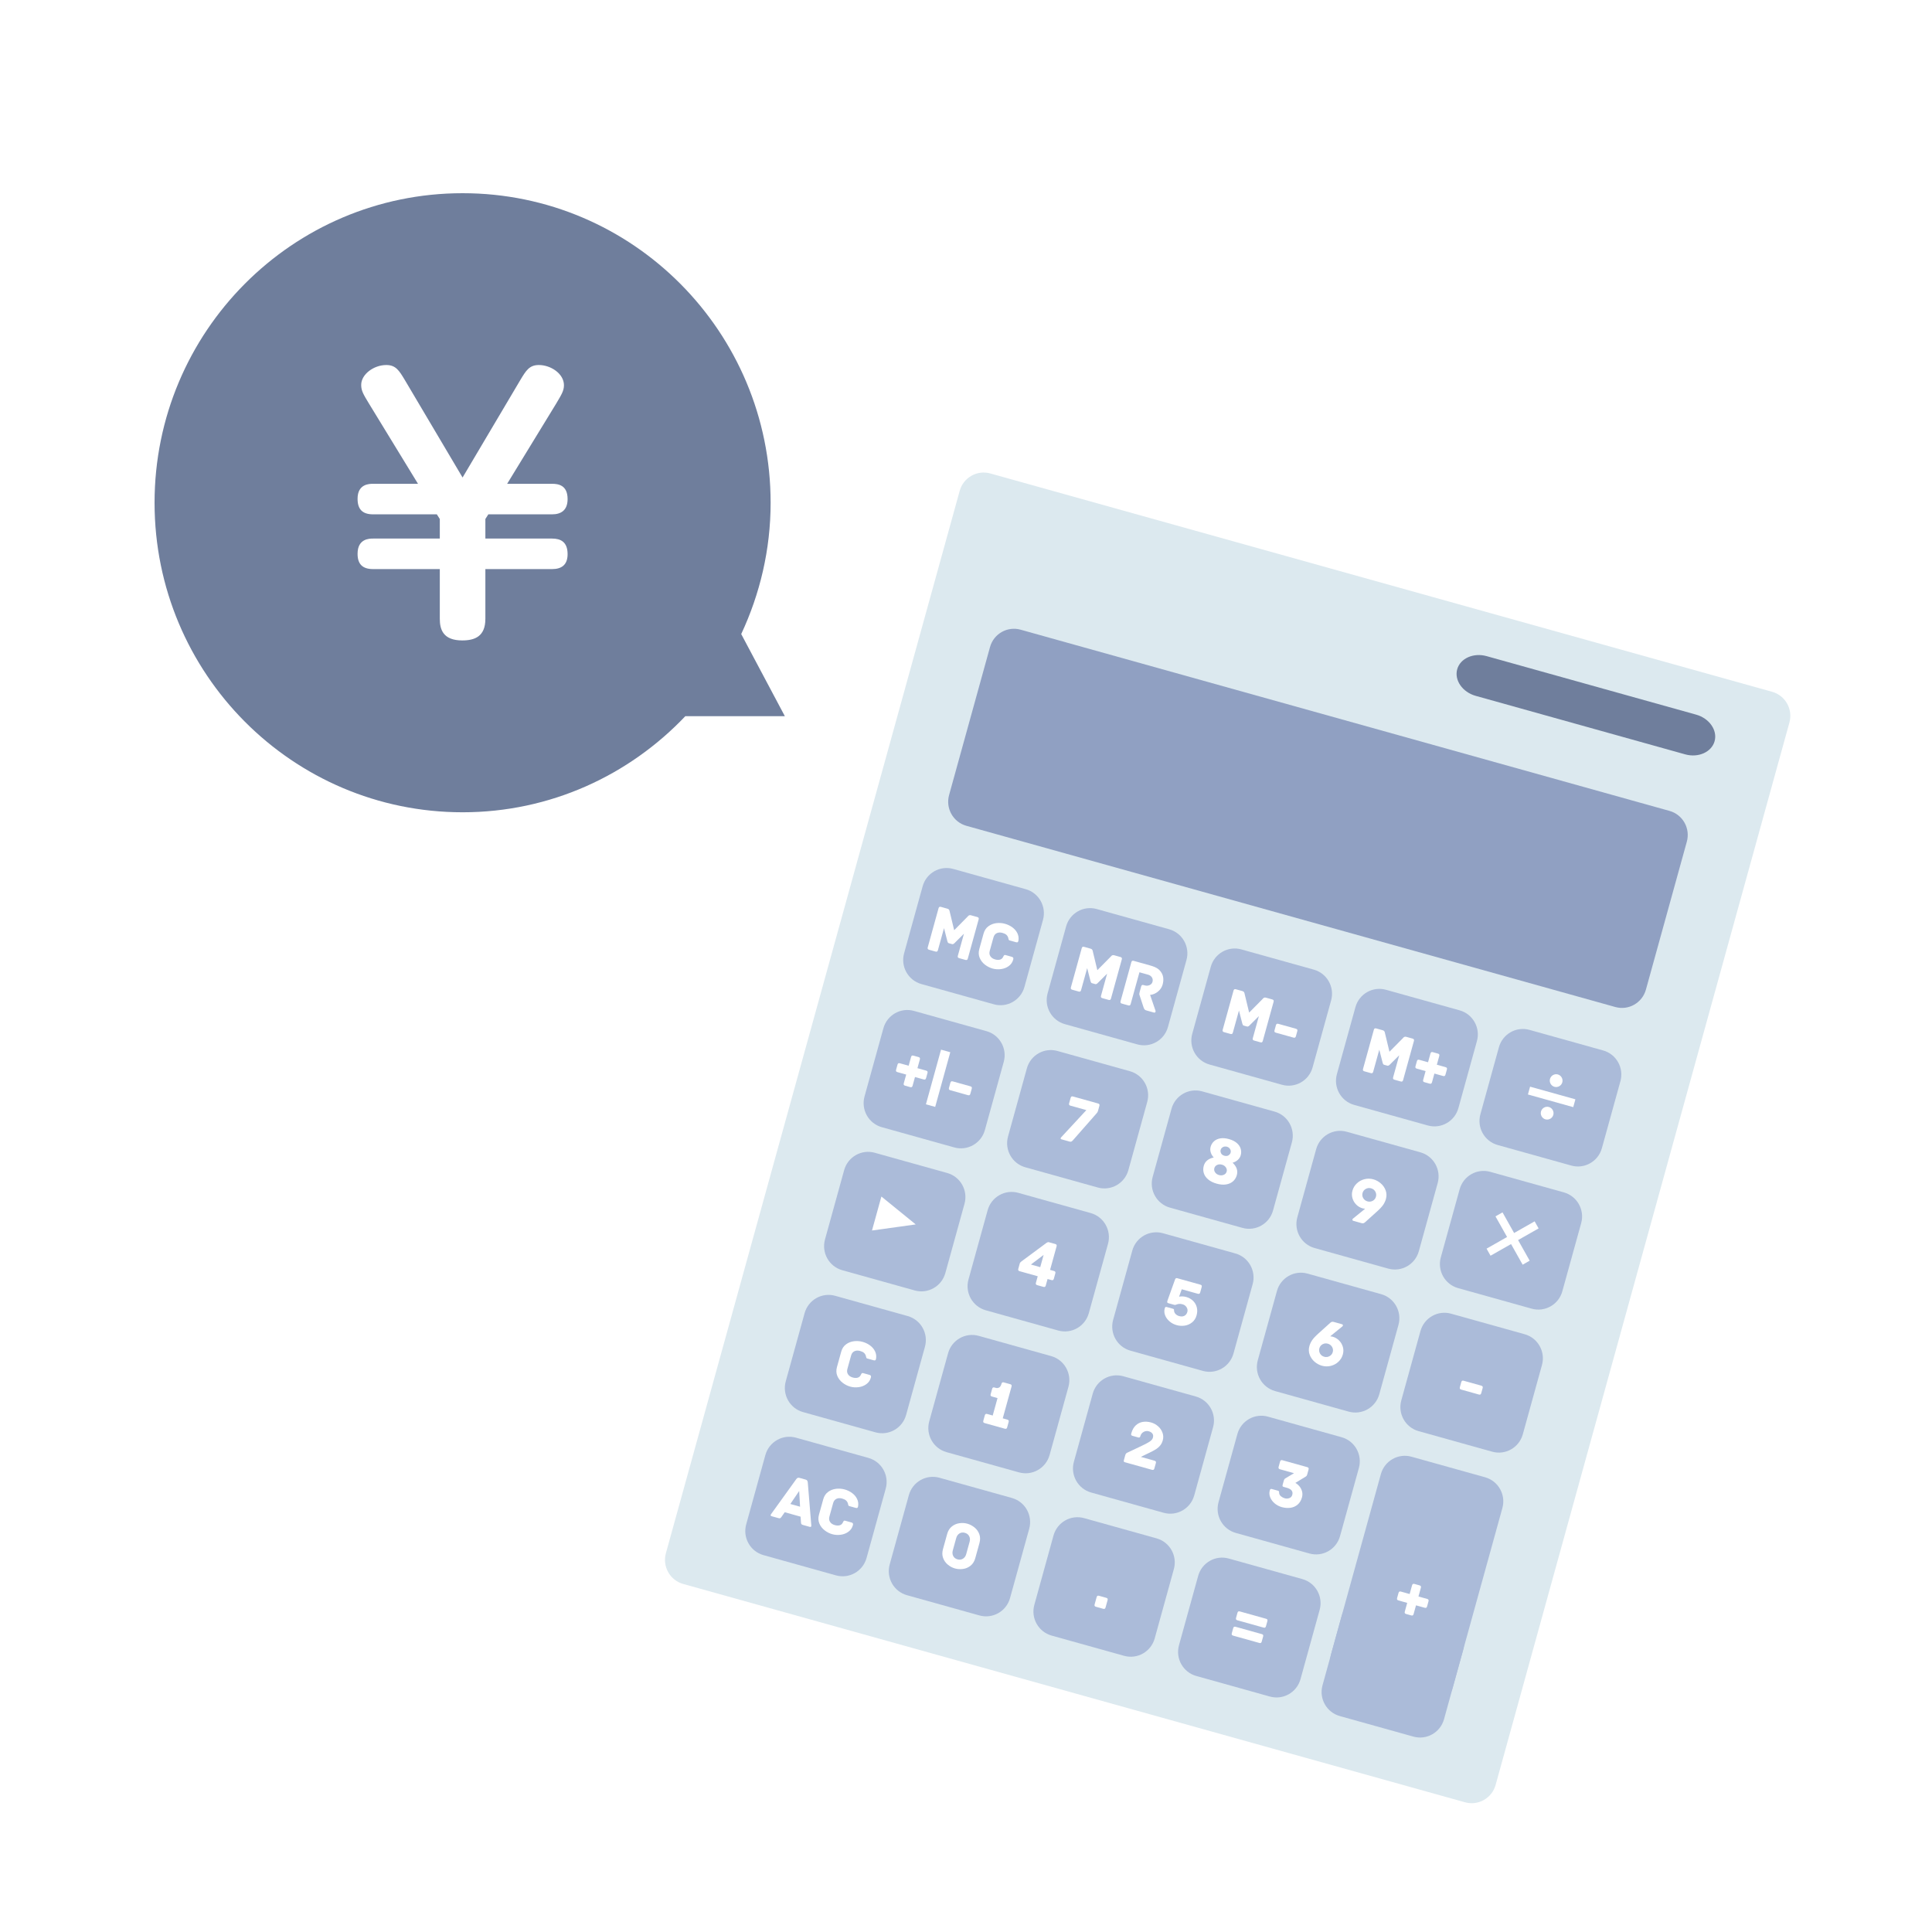 <svg width="150" height="150" viewBox="0 0 150 150" fill="none" xmlns="http://www.w3.org/2000/svg">
<rect width="150" height="150" fill="white"/>
<g clip-path="url(#clip0_3_9113)">
<path d="M60.936 55.605L57.548 49.229C58.997 46.13 59.831 42.683 59.831 39.032C59.831 25.76 49.124 15 35.916 15C22.707 15 12 25.76 12 39.032C12 52.305 22.707 63.065 35.916 63.065C42.724 63.065 48.852 60.192 53.208 55.605H60.936Z" fill="#6F7E9C"/>
<path d="M74.511 38.108L51.7 120.591C51.415 121.623 52.016 122.691 53.043 122.978L113.744 139.929C114.77 140.216 115.834 139.612 116.12 138.58L138.93 56.098C139.215 55.066 138.614 53.997 137.587 53.711L76.886 36.759C75.86 36.473 74.796 37.077 74.511 38.108Z" fill="#DCE9EF"/>
<path d="M76.864 50.238L73.687 61.727C73.401 62.759 74.002 63.828 75.029 64.115L125.412 78.184C126.439 78.471 127.502 77.867 127.788 76.835L130.965 65.346C131.25 64.314 130.649 63.245 129.623 62.959L79.24 48.889C78.213 48.602 77.149 49.206 76.864 50.238Z" fill="#90A0C2"/>
<path d="M133.122 57.545C133.356 56.698 132.711 55.77 131.689 55.485L115.421 50.942C114.399 50.657 113.37 51.117 113.136 51.964C112.902 52.812 113.546 53.739 114.569 54.025L130.836 58.568C131.859 58.853 132.887 58.393 133.122 57.545Z" fill="#6F7E9C"/>
<path d="M71.633 68.813L70.194 74.015C69.909 75.046 70.51 76.115 71.537 76.402L77.162 77.973C78.189 78.26 79.253 77.656 79.538 76.624L80.977 71.422C81.262 70.39 80.661 69.321 79.634 69.035L74.009 67.464C72.982 67.177 71.918 67.781 71.633 68.813Z" fill="#ABBBD9"/>
<path d="M82.773 71.926L81.335 77.128C81.05 78.16 81.651 79.228 82.677 79.515L88.303 81.086C89.33 81.373 90.394 80.769 90.679 79.737L92.117 74.535C92.403 73.504 91.802 72.435 90.775 72.148L85.149 70.577C84.123 70.29 83.059 70.894 82.773 71.926Z" fill="#ABBBD9"/>
<path d="M94.004 75.061L92.566 80.263C92.28 81.294 92.881 82.363 93.908 82.65L99.534 84.221C100.56 84.508 101.624 83.904 101.909 82.872L103.348 77.671C103.633 76.639 103.032 75.57 102.006 75.283L96.38 73.712C95.353 73.425 94.29 74.029 94.004 75.061Z" fill="#ABBBD9"/>
<path d="M105.235 78.196L103.796 83.397C103.511 84.429 104.112 85.498 105.138 85.785L110.854 87.381C111.881 87.668 112.944 87.064 113.23 86.032L114.668 80.83C114.954 79.799 114.353 78.73 113.326 78.443L107.61 76.847C106.584 76.56 105.52 77.164 105.235 78.196Z" fill="#ABBBD9"/>
<path d="M116.375 81.309L114.937 86.511C114.651 87.543 115.252 88.611 116.279 88.898L121.995 90.494C123.021 90.781 124.085 90.177 124.37 89.145L125.809 83.943C126.094 82.912 125.493 81.843 124.466 81.556L118.751 79.96C117.724 79.673 116.66 80.277 116.375 81.309Z" fill="#ABBBD9"/>
<path d="M68.586 79.836L67.122 85.128C66.837 86.16 67.438 87.228 68.465 87.515L74.09 89.086C75.117 89.373 76.181 88.769 76.466 87.737L77.93 82.445C78.215 81.413 77.614 80.344 76.587 80.058L70.961 78.487C69.935 78.2 68.871 78.804 68.586 79.836Z" fill="#ABBBD9"/>
<path d="M79.726 82.947L78.263 88.239C77.977 89.271 78.579 90.34 79.605 90.627L85.231 92.198C86.258 92.484 87.321 91.88 87.607 90.848L89.07 85.556C89.356 84.525 88.754 83.456 87.728 83.169L82.102 81.598C81.075 81.311 80.011 81.915 79.726 82.947Z" fill="#ABBBD9"/>
<path d="M90.957 86.082L89.493 91.374C89.208 92.406 89.809 93.475 90.836 93.761L96.461 95.332C97.488 95.619 98.552 95.015 98.837 93.984L100.301 88.692C100.586 87.66 99.985 86.591 98.958 86.304L93.333 84.733C92.306 84.446 91.242 85.05 90.957 86.082Z" fill="#ABBBD9"/>
<path d="M102.187 89.219L100.724 94.511C100.438 95.543 101.039 96.611 102.066 96.898L107.782 98.494C108.808 98.781 109.872 98.177 110.157 97.145L111.621 91.853C111.906 90.821 111.305 89.752 110.279 89.466L104.563 87.87C103.536 87.583 102.473 88.187 102.187 89.219Z" fill="#ABBBD9"/>
<path d="M113.328 92.33L111.864 97.622C111.579 98.654 112.18 99.723 113.207 100.009L118.922 101.606C119.949 101.892 121.013 101.288 121.298 100.257L122.762 94.965C123.047 93.933 122.446 92.864 121.419 92.577L115.704 90.981C114.677 90.694 113.613 91.298 113.328 92.33Z" fill="#ABBBD9"/>
<path d="M65.54 90.849L64.052 96.231C63.767 97.263 64.368 98.332 65.394 98.619L71.02 100.19C72.047 100.477 73.11 99.873 73.396 98.841L74.884 93.459C75.17 92.427 74.569 91.358 73.542 91.071L67.916 89.5C66.889 89.213 65.826 89.817 65.54 90.849Z" fill="#ABBBD9"/>
<path d="M76.681 93.96L75.192 99.343C74.907 100.374 75.508 101.443 76.535 101.73L82.16 103.301C83.187 103.588 84.251 102.984 84.536 101.952L86.025 96.57C86.31 95.538 85.709 94.469 84.682 94.182L79.057 92.611C78.03 92.325 76.966 92.928 76.681 93.96Z" fill="#ABBBD9"/>
<path d="M87.911 97.095L86.423 102.477C86.138 103.509 86.739 104.578 87.765 104.865L93.391 106.436C94.418 106.723 95.481 106.119 95.767 105.087L97.255 99.704C97.541 98.673 96.939 97.604 95.913 97.317L90.287 95.746C89.26 95.459 88.197 96.063 87.911 97.095Z" fill="#ABBBD9"/>
<path d="M99.142 100.232L97.653 105.614C97.368 106.646 97.969 107.715 98.996 108.002L104.711 109.598C105.738 109.884 106.802 109.28 107.087 108.249L108.576 102.866C108.861 101.835 108.26 100.766 107.233 100.479L101.518 98.883C100.491 98.596 99.427 99.2 99.142 100.232Z" fill="#ABBBD9"/>
<path d="M110.284 103.343L108.796 108.726C108.511 109.757 109.112 110.826 110.138 111.113L115.854 112.709C116.881 112.996 117.944 112.392 118.23 111.36L119.718 105.978C120.004 104.946 119.402 103.877 118.376 103.59L112.66 101.994C111.633 101.707 110.57 102.311 110.284 103.343Z" fill="#ABBBD9"/>
<path d="M62.469 101.955L61.005 107.247C60.72 108.279 61.321 109.348 62.347 109.634L67.973 111.206C69 111.492 70.064 110.888 70.349 109.857L71.812 104.565C72.098 103.533 71.497 102.464 70.47 102.177L64.844 100.606C63.818 100.319 62.754 100.923 62.469 101.955Z" fill="#ABBBD9"/>
<path d="M73.609 105.064L72.145 110.356C71.86 111.388 72.461 112.457 73.488 112.744L79.114 114.315C80.141 114.601 81.204 113.997 81.49 112.966L82.953 107.674C83.238 106.642 82.637 105.573 81.61 105.286L75.985 103.715C74.958 103.429 73.894 104.033 73.609 105.064Z" fill="#ABBBD9"/>
<path d="M84.84 108.201L83.376 113.493C83.091 114.525 83.692 115.594 84.719 115.88L90.344 117.451C91.371 117.738 92.435 117.134 92.72 116.102L94.183 110.81C94.469 109.779 93.868 108.71 92.841 108.423L87.215 106.852C86.188 106.565 85.125 107.169 84.84 108.201Z" fill="#ABBBD9"/>
<path d="M96.07 111.338L94.606 116.63C94.321 117.662 94.922 118.73 95.949 119.017L101.664 120.613C102.691 120.9 103.755 120.296 104.04 119.264L105.504 113.972C105.789 112.941 105.188 111.872 104.161 111.585L98.446 109.989C97.419 109.702 96.355 110.306 96.07 111.338Z" fill="#ABBBD9"/>
<path d="M107.211 114.448L103.351 128.407C103.065 129.439 103.666 130.508 104.693 130.795L110.409 132.391C111.435 132.677 112.499 132.073 112.784 131.042L116.645 117.082C116.93 116.051 116.329 114.982 115.302 114.695L109.587 113.099C108.56 112.812 107.497 113.416 107.211 114.448Z" fill="#ABBBD9"/>
<path d="M59.423 112.97L57.935 118.352C57.649 119.384 58.25 120.453 59.277 120.74L64.903 122.311C65.93 122.598 66.993 121.994 67.279 120.962L68.767 115.58C69.052 114.548 68.451 113.479 67.425 113.192L61.799 111.621C60.772 111.334 59.709 111.938 59.423 112.97Z" fill="#ABBBD9"/>
<path d="M70.564 116.081L69.075 121.464C68.79 122.496 69.391 123.564 70.418 123.851L76.043 125.422C77.07 125.709 78.134 125.105 78.419 124.073L79.908 118.691C80.193 117.659 79.592 116.59 78.565 116.303L72.939 114.732C71.913 114.446 70.849 115.05 70.564 116.081Z" fill="#ABBBD9"/>
<path d="M81.794 119.216L80.306 124.599C80.02 125.63 80.621 126.699 81.648 126.986L87.274 128.557C88.301 128.844 89.364 128.24 89.65 127.208L91.138 121.826C91.424 120.794 90.823 119.725 89.796 119.438L84.17 117.867C83.143 117.58 82.08 118.184 81.794 119.216Z" fill="#ABBBD9"/>
<path d="M93.025 122.353L91.536 127.735C91.251 128.767 91.852 129.836 92.879 130.123L98.594 131.719C99.621 132.005 100.685 131.402 100.97 130.37L102.458 124.987C102.744 123.956 102.143 122.887 101.116 122.6L95.4 121.004C94.374 120.717 93.31 121.321 93.025 122.353Z" fill="#ABBBD9"/>
<path d="M104.167 125.464L102.679 130.847C102.393 131.878 102.994 132.947 104.021 133.234L109.737 134.83C110.764 135.117 111.827 134.513 112.113 133.481L113.601 128.099C113.886 127.067 113.285 125.998 112.259 125.711L106.543 124.115C105.516 123.829 104.453 124.433 104.167 125.464Z" fill="#ABBBD9"/>
<path d="M75.876 71.198C75.929 71.213 75.964 71.236 75.979 71.265C75.994 71.295 75.995 71.335 75.981 71.385L75.141 74.421C75.126 74.475 75.104 74.51 75.075 74.525C75.045 74.54 75.005 74.541 74.955 74.527L74.472 74.392C74.422 74.378 74.388 74.357 74.371 74.329C74.354 74.3 74.352 74.259 74.367 74.205L74.841 72.493L74.094 73.236C74.031 73.295 73.972 73.317 73.919 73.302L73.667 73.231C73.634 73.222 73.61 73.204 73.595 73.179C73.581 73.153 73.568 73.122 73.556 73.086L73.293 72.06L72.819 73.773C72.804 73.827 72.782 73.861 72.752 73.876C72.723 73.892 72.683 73.892 72.633 73.879L72.135 73.74C72.085 73.725 72.051 73.704 72.034 73.676C72.016 73.647 72.015 73.606 72.03 73.552L72.869 70.516C72.883 70.466 72.904 70.432 72.933 70.415C72.961 70.397 73.002 70.396 73.056 70.411L73.553 70.55C73.614 70.567 73.655 70.591 73.677 70.622C73.699 70.654 73.713 70.686 73.72 70.719C73.728 70.752 73.733 70.774 73.737 70.786L74.082 72.221L75.119 71.172C75.129 71.164 75.146 71.146 75.169 71.118C75.194 71.09 75.224 71.071 75.261 71.059C75.299 71.048 75.343 71.049 75.393 71.064L75.876 71.198Z" fill="white"/>
<path d="M78.665 74.502C78.608 74.711 78.493 74.878 78.321 75.004C78.149 75.13 77.949 75.209 77.722 75.24C77.495 75.27 77.276 75.257 77.065 75.198C76.851 75.138 76.652 75.037 76.469 74.895C76.286 74.754 76.151 74.578 76.063 74.368C75.974 74.159 75.965 73.929 76.034 73.68L76.363 72.488C76.432 72.239 76.558 72.047 76.742 71.913C76.925 71.779 77.131 71.699 77.36 71.672C77.59 71.646 77.812 71.662 78.026 71.722C78.24 71.782 78.433 71.875 78.604 72.001C78.775 72.127 78.904 72.28 78.992 72.46C79.079 72.64 79.104 72.836 79.068 73.047C79.051 73.108 79.029 73.144 79.002 73.157C78.975 73.169 78.932 73.167 78.871 73.15L78.389 73.015C78.355 73.006 78.332 72.99 78.32 72.969C78.308 72.948 78.3 72.922 78.296 72.891C78.291 72.861 78.287 72.836 78.281 72.817C78.251 72.717 78.202 72.638 78.134 72.577C78.066 72.516 77.965 72.467 77.831 72.43C77.663 72.383 77.516 72.39 77.389 72.45C77.262 72.511 77.177 72.621 77.133 72.779L76.842 73.829C76.799 73.988 76.815 74.126 76.893 74.243C76.971 74.361 77.093 74.444 77.261 74.49C77.405 74.531 77.532 74.535 77.641 74.504C77.751 74.473 77.832 74.403 77.883 74.294C77.911 74.233 77.936 74.19 77.96 74.166C77.983 74.142 78.019 74.136 78.069 74.15L78.562 74.288C78.616 74.303 78.65 74.327 78.666 74.361C78.682 74.394 78.682 74.441 78.665 74.502Z" fill="white"/>
<path d="M86.991 74.302C87.044 74.317 87.079 74.339 87.094 74.369C87.109 74.398 87.11 74.438 87.096 74.489L86.257 77.525C86.242 77.579 86.219 77.613 86.19 77.629C86.16 77.644 86.121 77.645 86.07 77.631L85.588 77.496C85.537 77.482 85.504 77.46 85.486 77.432C85.469 77.404 85.468 77.363 85.483 77.309L85.956 75.596L85.209 76.34C85.146 76.398 85.087 76.42 85.034 76.405L84.782 76.335C84.749 76.326 84.725 76.308 84.71 76.282C84.696 76.256 84.683 76.225 84.671 76.19L84.408 75.164L83.934 76.876C83.919 76.93 83.897 76.965 83.868 76.98C83.838 76.996 83.798 76.996 83.748 76.982L83.25 76.843C83.2 76.829 83.166 76.808 83.149 76.779C83.131 76.751 83.13 76.71 83.145 76.656L83.985 73.62C83.999 73.57 84.02 73.535 84.048 73.518C84.076 73.501 84.117 73.499 84.171 73.514L84.669 73.653C84.729 73.67 84.77 73.694 84.792 73.726C84.814 73.757 84.829 73.79 84.836 73.822C84.843 73.855 84.848 73.878 84.852 73.89L85.197 75.324L86.235 74.276C86.244 74.267 86.261 74.249 86.285 74.222C86.309 74.194 86.339 74.174 86.377 74.163C86.414 74.152 86.458 74.153 86.508 74.167L86.991 74.302Z" fill="white"/>
<path d="M89.714 78.474C89.721 78.502 89.721 78.527 89.715 78.551C89.707 78.578 89.693 78.597 89.671 78.609C89.65 78.622 89.624 78.623 89.594 78.615L89.001 78.449C88.944 78.433 88.9 78.409 88.87 78.375C88.84 78.341 88.813 78.292 88.791 78.228L88.474 77.263C88.458 77.226 88.452 77.189 88.456 77.152C88.459 77.114 88.47 77.06 88.489 76.99L88.601 76.586C88.615 76.535 88.636 76.501 88.665 76.484C88.693 76.466 88.734 76.465 88.787 76.48L88.888 76.508C89.015 76.543 89.138 76.535 89.255 76.483C89.373 76.43 89.447 76.347 89.479 76.232C89.514 76.104 89.499 75.988 89.434 75.885C89.369 75.782 89.269 75.711 89.135 75.674L88.466 75.487L87.785 77.952C87.77 78.006 87.748 78.04 87.718 78.056C87.689 78.071 87.649 78.072 87.599 78.058L87.101 77.919C87.054 77.906 87.022 77.885 87.004 77.856C86.987 77.828 86.986 77.787 87.001 77.733L87.837 74.707C87.851 74.657 87.872 74.623 87.898 74.605C87.925 74.587 87.965 74.585 88.019 74.6L89.285 74.954C89.547 75.027 89.743 75.109 89.875 75.2C90.007 75.291 90.114 75.41 90.196 75.556C90.265 75.674 90.305 75.808 90.317 75.96C90.329 76.112 90.313 76.269 90.269 76.431C90.223 76.596 90.145 76.738 90.036 76.859C89.927 76.979 89.806 77.071 89.673 77.135C89.54 77.2 89.413 77.235 89.292 77.241L89.714 78.474Z" fill="white"/>
<path d="M98.776 77.595C98.83 77.61 98.864 77.632 98.879 77.662C98.895 77.691 98.895 77.731 98.881 77.782L98.042 80.818C98.027 80.872 98.005 80.906 97.975 80.922C97.946 80.937 97.906 80.938 97.856 80.924L97.373 80.789C97.323 80.775 97.289 80.754 97.271 80.725C97.254 80.697 97.253 80.656 97.268 80.602L97.741 78.889L96.994 79.633C96.931 79.691 96.873 79.713 96.819 79.698L96.568 79.628C96.534 79.619 96.51 79.601 96.496 79.575C96.481 79.549 96.468 79.519 96.456 79.483L96.193 78.457L95.719 80.169C95.704 80.223 95.682 80.258 95.653 80.273C95.623 80.288 95.583 80.289 95.533 80.275L95.035 80.136C94.985 80.122 94.951 80.101 94.934 80.072C94.916 80.044 94.915 80.003 94.93 79.949L95.77 76.913C95.784 76.862 95.805 76.829 95.833 76.811C95.861 76.793 95.902 76.792 95.956 76.807L96.454 76.946C96.514 76.963 96.555 76.987 96.577 77.019C96.599 77.05 96.614 77.082 96.621 77.115C96.628 77.148 96.633 77.171 96.637 77.183L96.983 78.617L98.02 77.569C98.029 77.56 98.046 77.542 98.07 77.514C98.094 77.487 98.124 77.467 98.162 77.456C98.199 77.445 98.243 77.446 98.293 77.46L98.776 77.595Z" fill="white"/>
<path d="M100.616 79.872C100.666 79.886 100.7 79.908 100.718 79.936C100.735 79.965 100.736 80.006 100.721 80.06L100.613 80.454C100.598 80.507 100.575 80.542 100.546 80.557C100.516 80.573 100.476 80.573 100.426 80.559L99.059 80.178C99.009 80.163 98.975 80.142 98.957 80.114C98.94 80.085 98.939 80.044 98.954 79.99L99.063 79.596C99.078 79.543 99.1 79.508 99.129 79.493C99.159 79.477 99.199 79.477 99.249 79.49L100.616 79.872Z" fill="white"/>
<path d="M109.671 80.636C109.724 80.651 109.759 80.673 109.774 80.703C109.789 80.732 109.79 80.772 109.776 80.823L108.936 83.859C108.921 83.913 108.899 83.947 108.87 83.963C108.84 83.978 108.8 83.979 108.75 83.965L108.267 83.83C108.217 83.816 108.183 83.794 108.166 83.766C108.149 83.738 108.147 83.697 108.162 83.643L108.636 81.93L107.889 82.674C107.825 82.732 107.767 82.754 107.713 82.739L107.462 82.669C107.429 82.66 107.405 82.642 107.39 82.616C107.376 82.59 107.362 82.559 107.351 82.524L107.088 81.498L106.614 83.21C106.599 83.264 106.577 83.299 106.547 83.314C106.518 83.329 106.478 83.33 106.428 83.316L105.93 83.177C105.88 83.163 105.846 83.142 105.829 83.113C105.811 83.085 105.81 83.044 105.825 82.99L106.664 79.954C106.678 79.903 106.699 79.87 106.728 79.852C106.756 79.835 106.797 79.833 106.851 79.848L107.348 79.987C107.409 80.004 107.45 80.028 107.472 80.06C107.494 80.091 107.508 80.124 107.515 80.156C107.523 80.189 107.528 80.212 107.532 80.224L107.877 81.658L108.914 80.61C108.924 80.601 108.941 80.583 108.964 80.555C108.988 80.528 109.019 80.508 109.056 80.497C109.094 80.486 109.138 80.487 109.188 80.501L109.671 80.636Z" fill="white"/>
<path d="M112.23 82.852C112.28 82.866 112.314 82.887 112.332 82.915C112.349 82.944 112.35 82.985 112.335 83.039L112.226 83.433C112.211 83.487 112.189 83.521 112.16 83.537C112.13 83.552 112.09 83.553 112.04 83.539L111.366 83.351L111.179 84.028C111.165 84.078 111.144 84.112 111.116 84.129C111.088 84.147 111.047 84.148 110.993 84.133L110.601 84.024C110.547 84.009 110.513 83.986 110.498 83.957C110.482 83.927 110.482 83.887 110.496 83.837L110.683 83.16L110.004 82.97C109.954 82.956 109.92 82.935 109.903 82.906C109.885 82.878 109.884 82.837 109.899 82.783L110.008 82.389C110.023 82.335 110.045 82.3 110.075 82.285C110.104 82.27 110.144 82.269 110.194 82.283L110.873 82.473L111.06 81.796C111.074 81.745 111.095 81.711 111.123 81.694C111.152 81.676 111.193 81.675 111.246 81.69L111.638 81.8C111.692 81.814 111.726 81.837 111.742 81.867C111.757 81.896 111.758 81.936 111.744 81.987L111.556 82.664L112.23 82.852Z" fill="white"/>
<path d="M118.795 84.369L122.314 85.351L122.146 85.958L118.627 84.975L118.795 84.369ZM120.599 86.559C120.526 86.822 120.25 86.979 119.988 86.906C119.727 86.833 119.571 86.555 119.643 86.293C119.716 86.03 119.992 85.873 120.254 85.946C120.525 86.022 120.668 86.307 120.599 86.559ZM121.297 84.034C121.225 84.296 120.948 84.453 120.687 84.38C120.425 84.307 120.269 84.029 120.342 83.767C120.415 83.504 120.691 83.347 120.952 83.42C121.224 83.496 121.367 83.781 121.297 84.034Z" fill="white"/>
<path d="M71.904 83.121C71.954 83.135 71.988 83.157 72.005 83.185C72.023 83.213 72.024 83.255 72.009 83.308L71.9 83.702C71.885 83.756 71.863 83.791 71.834 83.806C71.804 83.822 71.764 83.822 71.714 83.808L71.04 83.62L70.853 84.297C70.839 84.347 70.818 84.382 70.79 84.399C70.761 84.416 70.72 84.418 70.667 84.403L70.275 84.293C70.221 84.278 70.187 84.256 70.171 84.226C70.156 84.197 70.156 84.157 70.169 84.106L70.357 83.429L69.678 83.24C69.628 83.226 69.594 83.204 69.577 83.176C69.559 83.148 69.558 83.106 69.573 83.052L69.682 82.659C69.697 82.605 69.719 82.57 69.748 82.555C69.778 82.539 69.818 82.539 69.868 82.553L70.547 82.742L70.734 82.065C70.748 82.015 70.769 81.981 70.797 81.963C70.826 81.946 70.867 81.945 70.92 81.96L71.312 82.069C71.366 82.084 71.4 82.106 71.415 82.136C71.431 82.166 71.431 82.206 71.418 82.256L71.23 82.933L71.904 83.121Z" fill="white"/>
<path d="M75.341 84.341C75.391 84.355 75.425 84.376 75.442 84.405C75.46 84.433 75.461 84.475 75.446 84.528L75.337 84.922C75.322 84.976 75.3 85.011 75.27 85.026C75.241 85.042 75.201 85.042 75.151 85.028L73.784 84.646C73.733 84.632 73.699 84.611 73.682 84.582C73.665 84.554 73.663 84.513 73.678 84.459L73.787 84.065C73.802 84.011 73.824 83.977 73.854 83.961C73.883 83.946 73.923 83.945 73.974 83.959L75.341 84.341Z" fill="white"/>
<path d="M85.25 85.673C85.304 85.688 85.338 85.711 85.354 85.74C85.369 85.77 85.37 85.81 85.356 85.86L85.247 86.254C85.226 86.329 85.189 86.392 85.134 86.446L83.294 88.539C83.252 88.585 83.214 88.616 83.179 88.632C83.144 88.647 83.101 88.648 83.051 88.634L82.412 88.456C82.359 88.441 82.338 88.41 82.352 88.363C82.357 88.342 82.373 88.318 82.399 88.289L84.345 86.188L83.113 85.844C83.059 85.829 83.025 85.806 83.01 85.777C82.994 85.747 82.994 85.707 83.008 85.656L83.124 85.237C83.138 85.187 83.159 85.153 83.187 85.135C83.215 85.118 83.256 85.116 83.31 85.131L85.25 85.673Z" fill="white"/>
<path d="M96.028 91.231C95.974 91.427 95.876 91.588 95.735 91.715C95.593 91.842 95.413 91.924 95.196 91.959C94.979 91.995 94.734 91.974 94.463 91.899C94.188 91.822 93.967 91.712 93.799 91.569C93.631 91.426 93.519 91.263 93.463 91.081C93.407 90.898 93.406 90.709 93.46 90.514C93.554 90.174 93.812 89.958 94.235 89.865C94.123 89.747 94.045 89.615 94.001 89.468C93.956 89.321 93.954 89.177 93.993 89.036C94.04 88.868 94.127 88.725 94.255 88.608C94.383 88.492 94.546 88.417 94.745 88.383C94.944 88.35 95.169 88.368 95.42 88.439C95.668 88.508 95.868 88.608 96.022 88.74C96.175 88.872 96.276 89.02 96.326 89.187C96.375 89.353 96.377 89.52 96.33 89.689C96.291 89.83 96.215 89.952 96.102 90.055C95.989 90.157 95.854 90.23 95.698 90.274C96.013 90.569 96.123 90.888 96.028 91.231ZM95.237 90.961C95.268 90.847 95.248 90.738 95.175 90.634C95.103 90.53 95.002 90.46 94.871 90.424C94.737 90.386 94.613 90.393 94.499 90.445C94.386 90.497 94.313 90.58 94.282 90.695C94.25 90.809 94.269 90.918 94.34 91.021C94.411 91.124 94.513 91.194 94.647 91.232C94.778 91.268 94.901 91.261 95.016 91.21C95.132 91.159 95.205 91.076 95.237 90.961ZM94.77 89.28C94.749 89.358 94.759 89.443 94.802 89.537C94.845 89.63 94.932 89.695 95.062 89.732C95.19 89.767 95.296 89.756 95.383 89.699C95.469 89.641 95.523 89.574 95.544 89.496C95.572 89.395 95.558 89.3 95.502 89.21C95.445 89.12 95.364 89.059 95.256 89.029C95.149 89 95.048 89.009 94.954 89.057C94.859 89.105 94.798 89.179 94.77 89.28Z" fill="white"/>
<path d="M107.602 93.092C107.56 93.244 107.49 93.395 107.39 93.545C107.288 93.694 107.119 93.874 106.884 94.084L105.99 94.889C105.946 94.931 105.902 94.958 105.859 94.97C105.816 94.982 105.766 94.979 105.709 94.963L105.071 94.785C105.041 94.777 105.02 94.762 105.01 94.741C105 94.72 104.998 94.698 105.004 94.674C105.011 94.65 105.026 94.629 105.049 94.61L105.985 93.849C105.901 93.84 105.839 93.83 105.799 93.818C105.608 93.765 105.441 93.668 105.3 93.527C105.158 93.386 105.06 93.219 105.005 93.028C104.949 92.837 104.949 92.642 105.004 92.443C105.065 92.221 105.18 92.031 105.349 91.873C105.517 91.715 105.714 91.608 105.941 91.551C106.168 91.495 106.397 91.499 106.628 91.563C106.842 91.623 107.036 91.729 107.209 91.881C107.382 92.032 107.507 92.214 107.583 92.426C107.66 92.638 107.666 92.86 107.602 93.092ZM106.828 92.914C106.867 92.773 106.85 92.639 106.777 92.511C106.704 92.384 106.596 92.3 106.452 92.26C106.308 92.219 106.171 92.235 106.041 92.305C105.911 92.376 105.827 92.482 105.788 92.624C105.749 92.765 105.767 92.899 105.842 93.025C105.917 93.151 106.027 93.235 106.171 93.275C106.315 93.315 106.451 93.3 106.578 93.231C106.706 93.161 106.789 93.056 106.828 92.914Z" fill="white"/>
<path d="M118.764 97.88L118.218 98.19L117.318 96.589L115.725 97.493L115.416 96.945L117.009 96.04L116.109 94.439L116.655 94.129L117.555 95.73L119.149 94.825L119.457 95.374L117.864 96.279L118.764 97.88Z" fill="white"/>
<path d="M71.096 95.064L67.701 95.536L68.431 92.898L71.096 95.064Z" fill="white"/>
<path d="M81.83 98.678C81.883 98.693 81.918 98.716 81.933 98.745C81.948 98.775 81.949 98.815 81.935 98.865L81.82 99.28C81.806 99.33 81.785 99.364 81.757 99.382C81.729 99.399 81.688 99.4 81.634 99.385L81.333 99.301L81.193 99.806C81.178 99.86 81.156 99.895 81.126 99.91C81.097 99.925 81.057 99.926 81.007 99.912L80.534 99.78C80.484 99.766 80.45 99.745 80.433 99.716C80.415 99.688 80.414 99.647 80.429 99.593L80.569 99.088L79.166 98.696C79.112 98.681 79.078 98.659 79.063 98.629C79.047 98.6 79.047 98.559 79.061 98.509L79.175 98.095C79.184 98.064 79.197 98.039 79.215 98.019C79.234 97.999 79.262 97.972 79.3 97.939L81.254 96.493C81.321 96.447 81.379 96.43 81.43 96.444L81.927 96.583C81.977 96.597 82.011 96.619 82.029 96.647C82.046 96.675 82.047 96.717 82.032 96.77L81.528 98.594L81.83 98.678ZM80.04 98.178L80.764 98.381L81.027 97.431L80.04 98.178Z" fill="white"/>
<path d="M92.095 100.696C92.306 100.755 92.483 100.854 92.627 100.994C92.77 101.134 92.868 101.302 92.918 101.497C92.969 101.693 92.964 101.898 92.905 102.114C92.841 102.346 92.726 102.53 92.56 102.665C92.394 102.8 92.205 102.885 91.992 102.92C91.778 102.954 91.566 102.942 91.355 102.883C91.143 102.824 90.958 102.726 90.799 102.589C90.641 102.452 90.527 102.296 90.459 102.119C90.39 101.942 90.38 101.766 90.429 101.591C90.445 101.53 90.465 101.493 90.487 101.479C90.508 101.465 90.548 101.466 90.605 101.482L91.057 101.608C91.101 101.621 91.128 101.635 91.14 101.651C91.152 101.667 91.156 101.696 91.151 101.738C91.154 101.844 91.193 101.937 91.267 102.015C91.341 102.094 91.435 102.149 91.549 102.181C91.71 102.226 91.846 102.218 91.959 102.157C92.071 102.096 92.147 101.996 92.185 101.858C92.219 101.734 92.2 101.613 92.128 101.497C92.055 101.38 91.95 101.303 91.813 101.264C91.702 101.234 91.609 101.224 91.531 101.235C91.454 101.246 91.363 101.271 91.259 101.311C91.235 101.319 91.196 101.315 91.142 101.3L90.73 101.185C90.677 101.17 90.643 101.151 90.63 101.127C90.617 101.104 90.619 101.06 90.636 100.996L91.227 99.349C91.245 99.299 91.267 99.266 91.293 99.248C91.32 99.23 91.358 99.228 91.409 99.242L93.193 99.74C93.247 99.755 93.281 99.777 93.296 99.807C93.311 99.837 93.312 99.877 93.298 99.927L93.184 100.341C93.17 100.392 93.149 100.426 93.12 100.443C93.092 100.461 93.051 100.462 92.997 100.447L91.751 100.099L91.542 100.677C91.605 100.659 91.688 100.65 91.79 100.651C91.893 100.653 91.994 100.668 92.095 100.696Z" fill="white"/>
<path d="M101.661 104.506C101.703 104.354 101.774 104.204 101.873 104.054C101.975 103.904 102.144 103.725 102.379 103.515L103.274 102.709C103.318 102.667 103.361 102.64 103.404 102.628C103.447 102.617 103.497 102.619 103.554 102.635L104.192 102.813C104.222 102.822 104.243 102.836 104.253 102.857C104.264 102.878 104.266 102.901 104.259 102.924C104.253 102.948 104.238 102.969 104.214 102.988L103.278 103.749C103.362 103.759 103.425 103.769 103.465 103.78C103.656 103.833 103.822 103.93 103.963 104.072C104.105 104.213 104.203 104.379 104.259 104.57C104.314 104.762 104.314 104.957 104.259 105.155C104.198 105.378 104.083 105.568 103.915 105.726C103.747 105.884 103.549 105.991 103.322 106.047C103.096 106.104 102.867 106.099 102.635 106.035C102.421 105.975 102.227 105.869 102.054 105.718C101.881 105.566 101.757 105.384 101.68 105.172C101.603 104.96 101.597 104.738 101.661 104.506ZM102.435 104.684C102.396 104.825 102.413 104.96 102.486 105.087C102.559 105.215 102.667 105.298 102.812 105.339C102.956 105.379 103.093 105.364 103.222 105.293C103.352 105.222 103.436 105.116 103.475 104.975C103.515 104.833 103.496 104.699 103.421 104.573C103.346 104.447 103.236 104.364 103.092 104.323C102.948 104.283 102.812 104.298 102.685 104.367C102.557 104.437 102.474 104.542 102.435 104.684Z" fill="white"/>
<path d="M115.007 107.583C115.057 107.597 115.091 107.619 115.108 107.647C115.126 107.675 115.127 107.717 115.112 107.77L115.003 108.164C114.988 108.218 114.966 108.253 114.937 108.268C114.907 108.284 114.867 108.284 114.817 108.27L113.45 107.888C113.399 107.874 113.365 107.853 113.348 107.825C113.331 107.796 113.329 107.755 113.344 107.701L113.453 107.307C113.468 107.253 113.49 107.219 113.52 107.203C113.549 107.188 113.589 107.187 113.64 107.201L115.007 107.583Z" fill="white"/>
<path d="M67.613 106.961C67.555 107.17 67.44 107.337 67.268 107.463C67.096 107.589 66.896 107.668 66.669 107.699C66.442 107.729 66.223 107.716 66.012 107.657C65.798 107.597 65.599 107.496 65.416 107.354C65.234 107.212 65.098 107.037 65.01 106.827C64.922 106.617 64.912 106.388 64.981 106.139L65.311 104.947C65.379 104.697 65.505 104.506 65.689 104.372C65.872 104.238 66.078 104.158 66.308 104.131C66.537 104.105 66.759 104.121 66.973 104.181C67.188 104.241 67.381 104.334 67.552 104.46C67.723 104.586 67.852 104.739 67.939 104.919C68.026 105.099 68.052 105.295 68.015 105.506C67.998 105.567 67.976 105.603 67.949 105.616C67.922 105.628 67.879 105.626 67.819 105.609L67.336 105.474C67.302 105.465 67.28 105.449 67.268 105.428C67.255 105.406 67.247 105.381 67.243 105.35C67.239 105.32 67.234 105.295 67.228 105.276C67.198 105.176 67.149 105.096 67.081 105.036C67.013 104.975 66.912 104.926 66.778 104.888C66.61 104.842 66.463 104.849 66.336 104.909C66.209 104.97 66.124 105.08 66.08 105.238L65.79 106.288C65.746 106.447 65.763 106.585 65.84 106.703C65.918 106.82 66.04 106.903 66.208 106.949C66.352 106.99 66.479 106.994 66.588 106.963C66.698 106.932 66.779 106.862 66.831 106.753C66.858 106.692 66.884 106.649 66.907 106.625C66.93 106.601 66.966 106.595 67.017 106.609L67.509 106.747C67.563 106.762 67.598 106.786 67.614 106.82C67.63 106.853 67.629 106.9 67.613 106.961Z" fill="white"/>
<path d="M78.205 110.217C78.259 110.232 78.293 110.255 78.308 110.284C78.324 110.314 78.324 110.354 78.31 110.404L78.196 110.819C78.182 110.869 78.161 110.903 78.132 110.921C78.104 110.938 78.063 110.939 78.01 110.924L76.451 110.489C76.398 110.474 76.363 110.452 76.348 110.422C76.333 110.393 76.332 110.353 76.346 110.302L76.46 109.888C76.475 109.837 76.496 109.803 76.524 109.786C76.552 109.768 76.593 109.767 76.647 109.782L77.074 109.901L77.448 108.548L77.021 108.428C76.964 108.412 76.929 108.39 76.915 108.361C76.902 108.332 76.902 108.292 76.916 108.241L77.029 107.832C77.043 107.781 77.063 107.747 77.09 107.729C77.117 107.711 77.158 107.71 77.215 107.726L77.326 107.757C77.403 107.779 77.483 107.769 77.567 107.729C77.65 107.689 77.714 107.586 77.76 107.421C77.777 107.372 77.8 107.341 77.829 107.329C77.857 107.317 77.895 107.317 77.942 107.331L78.43 107.467C78.477 107.48 78.509 107.499 78.528 107.524C78.546 107.549 78.55 107.587 78.539 107.639L78.535 107.654L77.853 110.119L78.205 110.217Z" fill="white"/>
<path d="M89.635 113.408C89.688 113.423 89.723 113.446 89.738 113.475C89.753 113.505 89.754 113.545 89.74 113.596L89.625 114.01C89.612 114.06 89.59 114.094 89.562 114.112C89.534 114.129 89.493 114.13 89.439 114.116L87.358 113.534C87.301 113.518 87.267 113.499 87.255 113.476C87.243 113.453 87.246 113.411 87.263 113.35L87.366 112.976C87.392 112.882 87.442 112.82 87.515 112.789C87.891 112.608 88.269 112.428 88.65 112.252C88.915 112.126 89.117 112.019 89.256 111.929C89.395 111.839 89.48 111.735 89.513 111.617C89.547 111.492 89.534 111.388 89.472 111.303C89.411 111.219 89.316 111.159 89.189 111.124C89.052 111.085 88.919 111.102 88.791 111.173C88.663 111.244 88.579 111.352 88.539 111.497C88.526 111.544 88.507 111.577 88.482 111.595C88.457 111.614 88.419 111.616 88.369 111.602L87.927 111.478C87.876 111.464 87.844 111.444 87.83 111.416C87.816 111.389 87.817 111.346 87.833 111.289C87.907 111.02 88.023 110.812 88.181 110.665C88.339 110.519 88.521 110.429 88.727 110.396C88.933 110.363 89.148 110.378 89.373 110.44C89.574 110.497 89.754 110.595 89.914 110.736C90.073 110.876 90.188 111.043 90.257 111.237C90.326 111.43 90.333 111.626 90.278 111.825C90.235 111.983 90.168 112.117 90.078 112.226C89.988 112.335 89.893 112.423 89.791 112.489C89.69 112.555 89.56 112.629 89.4 112.712C89.165 112.828 88.89 112.961 88.574 113.112L89.635 113.408Z" fill="white"/>
<path d="M100.573 115.132C100.688 115.197 100.794 115.286 100.889 115.399C100.983 115.513 101.051 115.644 101.091 115.793C101.131 115.942 101.128 116.099 101.083 116.264C101.018 116.497 100.907 116.681 100.749 116.816C100.59 116.951 100.405 117.034 100.193 117.063C99.981 117.093 99.759 117.077 99.526 117.016C99.315 116.957 99.129 116.86 98.968 116.724C98.807 116.589 98.691 116.432 98.619 116.254C98.547 116.076 98.535 115.9 98.584 115.724C98.602 115.66 98.622 115.622 98.646 115.608C98.669 115.595 98.71 115.596 98.767 115.612L99.214 115.737C99.254 115.748 99.281 115.764 99.293 115.784C99.306 115.804 99.311 115.837 99.309 115.883C99.313 116 99.36 116.096 99.451 116.171C99.543 116.245 99.642 116.297 99.749 116.327C99.87 116.361 99.989 116.356 100.105 116.313C100.222 116.269 100.298 116.185 100.332 116.06C100.406 115.794 100.265 115.612 99.91 115.512L99.683 115.449C99.626 115.433 99.592 115.414 99.581 115.391C99.569 115.367 99.572 115.326 99.588 115.265L99.678 114.942C99.697 114.871 99.733 114.819 99.785 114.787L100.467 114.378L99.376 114.074C99.323 114.059 99.288 114.036 99.274 114.004C99.259 113.973 99.258 113.934 99.271 113.887L99.384 113.477C99.398 113.427 99.419 113.393 99.448 113.375C99.476 113.358 99.517 113.357 99.57 113.372L101.491 113.908C101.544 113.923 101.579 113.945 101.594 113.975C101.609 114.005 101.61 114.045 101.596 114.095L101.483 114.504C101.474 114.535 101.463 114.559 101.449 114.577C101.435 114.594 101.414 114.614 101.387 114.635L100.573 115.132Z" fill="white"/>
<path d="M110.802 124.139C110.853 124.153 110.886 124.174 110.904 124.203C110.921 124.231 110.922 124.272 110.908 124.326L110.799 124.72C110.784 124.774 110.761 124.809 110.732 124.824C110.702 124.839 110.663 124.84 110.612 124.826L109.939 124.638L109.752 125.315C109.738 125.365 109.716 125.399 109.688 125.417C109.66 125.434 109.619 125.435 109.565 125.42L109.173 125.311C109.12 125.296 109.085 125.274 109.07 125.244C109.055 125.214 109.054 125.174 109.068 125.124L109.255 124.447L108.577 124.257C108.526 124.243 108.492 124.222 108.475 124.193C108.458 124.165 108.456 124.124 108.471 124.07L108.58 123.676C108.595 123.622 108.617 123.588 108.647 123.572C108.676 123.557 108.716 123.556 108.767 123.57L109.445 123.76L109.632 123.083C109.646 123.032 109.667 122.998 109.696 122.981C109.724 122.964 109.765 122.962 109.819 122.977L110.211 123.087C110.264 123.102 110.299 123.124 110.314 123.154C110.329 123.183 110.33 123.223 110.316 123.274L110.129 123.951L110.802 124.139Z" fill="white"/>
<path d="M62.989 118.426C62.994 118.449 62.993 118.471 62.988 118.491C62.973 118.545 62.932 118.562 62.865 118.544L62.337 118.396C62.28 118.38 62.242 118.359 62.222 118.331C62.203 118.304 62.191 118.258 62.188 118.191L62.158 117.753L60.926 117.409L60.675 117.769C60.638 117.824 60.604 117.858 60.574 117.871C60.543 117.884 60.499 117.883 60.442 117.867L59.914 117.72C59.847 117.701 59.821 117.665 59.836 117.611C59.842 117.591 59.852 117.572 59.868 117.554L61.821 114.84C61.856 114.792 61.892 114.76 61.931 114.743C61.97 114.727 62.016 114.726 62.07 114.741L62.553 114.876C62.606 114.891 62.645 114.915 62.668 114.949C62.691 114.983 62.707 115.03 62.715 115.09L62.989 118.426ZM62.049 115.758L61.363 116.769L62.117 116.98L62.049 115.758Z" fill="white"/>
<path d="M66.218 118.42C66.16 118.629 66.045 118.796 65.873 118.922C65.701 119.048 65.502 119.127 65.275 119.158C65.048 119.188 64.829 119.174 64.618 119.116C64.403 119.056 64.205 118.955 64.022 118.813C63.839 118.671 63.703 118.496 63.615 118.286C63.527 118.076 63.517 117.847 63.586 117.598L63.916 116.406C63.985 116.156 64.111 115.965 64.294 115.831C64.477 115.697 64.684 115.617 64.913 115.59C65.142 115.564 65.364 115.58 65.579 115.64C65.793 115.7 65.986 115.793 66.157 115.919C66.328 116.045 66.457 116.198 66.544 116.378C66.632 116.558 66.657 116.754 66.62 116.965C66.604 117.026 66.582 117.062 66.555 117.075C66.528 117.087 66.484 117.085 66.424 117.068L65.942 116.933C65.908 116.924 65.885 116.908 65.873 116.887C65.861 116.865 65.853 116.84 65.849 116.809C65.844 116.779 65.839 116.754 65.834 116.735C65.804 116.635 65.754 116.555 65.686 116.495C65.618 116.434 65.517 116.385 65.383 116.347C65.216 116.301 65.069 116.308 64.942 116.368C64.815 116.429 64.729 116.538 64.686 116.697L64.395 117.747C64.351 117.906 64.368 118.044 64.446 118.161C64.523 118.279 64.646 118.362 64.813 118.408C64.957 118.449 65.084 118.453 65.194 118.422C65.304 118.391 65.384 118.321 65.436 118.212C65.464 118.151 65.489 118.108 65.512 118.084C65.535 118.059 65.572 118.054 65.622 118.068L66.115 118.206C66.168 118.221 66.203 118.245 66.219 118.279C66.235 118.312 66.235 118.359 66.218 118.42Z" fill="white"/>
<path d="M75.106 118.299C75.304 118.355 75.488 118.452 75.66 118.59C75.831 118.728 75.955 118.902 76.033 119.111C76.11 119.319 76.115 119.548 76.046 119.797L75.719 120.979C75.65 121.228 75.529 121.422 75.355 121.56C75.182 121.699 74.986 121.783 74.768 121.813C74.551 121.843 74.343 121.83 74.145 121.775C73.948 121.72 73.764 121.623 73.595 121.485C73.425 121.347 73.302 121.174 73.224 120.965C73.146 120.757 73.142 120.528 73.211 120.279L73.538 119.097C73.606 118.847 73.728 118.654 73.901 118.515C74.075 118.377 74.27 118.293 74.486 118.262C74.702 118.232 74.909 118.244 75.106 118.299ZM75.281 119.703C75.326 119.542 75.314 119.396 75.245 119.266C75.176 119.136 75.065 119.05 74.911 119.007C74.757 118.964 74.618 118.98 74.494 119.056C74.37 119.132 74.285 119.251 74.241 119.413L73.975 120.372C73.931 120.534 73.942 120.68 74.009 120.809C74.076 120.938 74.187 121.025 74.341 121.068C74.495 121.111 74.635 121.094 74.76 121.019C74.886 120.943 74.971 120.825 75.016 120.663L75.281 119.703Z" fill="white"/>
<path d="M85.886 124.053C85.936 124.067 85.97 124.088 85.988 124.116C86.005 124.145 86.006 124.186 85.991 124.24L85.836 124.8C85.822 124.854 85.799 124.889 85.77 124.904C85.74 124.92 85.7 124.92 85.65 124.906L85.092 124.75C85.042 124.736 85.008 124.715 84.991 124.687C84.973 124.658 84.972 124.617 84.987 124.563L85.142 124.003C85.157 123.949 85.179 123.914 85.209 123.899C85.238 123.883 85.278 123.883 85.328 123.897L85.886 124.053Z" fill="white"/>
<path d="M97.963 126.871C98.014 126.885 98.047 126.906 98.065 126.935C98.082 126.963 98.083 127.004 98.069 127.058L97.96 127.452C97.945 127.506 97.922 127.541 97.893 127.556C97.863 127.571 97.824 127.572 97.773 127.558L95.743 126.991C95.692 126.977 95.658 126.955 95.641 126.927C95.624 126.899 95.622 126.857 95.637 126.803L95.746 126.409C95.761 126.356 95.783 126.321 95.813 126.306C95.842 126.29 95.882 126.29 95.933 126.304L97.963 126.871ZM98.293 125.679C98.343 125.693 98.377 125.714 98.394 125.742C98.412 125.771 98.413 125.812 98.398 125.866L98.289 126.26C98.274 126.314 98.252 126.348 98.223 126.364C98.193 126.379 98.153 126.38 98.103 126.366L96.072 125.799C96.022 125.785 95.988 125.763 95.971 125.735C95.953 125.707 95.952 125.665 95.967 125.611L96.076 125.217C96.091 125.164 96.113 125.129 96.143 125.114C96.172 125.098 96.212 125.098 96.262 125.112L98.293 125.679Z" fill="white"/>
<path d="M73.062 81.495L71.889 85.738L72.608 85.939L73.78 81.695L73.062 81.495Z" fill="white"/>
<path d="M39.375 37.562H42.862C43.35 37.562 44.068 37.666 44.068 38.748C44.068 39.624 43.554 39.933 42.862 39.933H37.915L37.684 40.294V41.814H42.862C43.529 41.814 44.068 42.071 44.068 43.025C44.068 43.875 43.581 44.184 42.862 44.184H37.684V48.049C37.684 49.414 36.863 49.723 35.889 49.723C34.402 49.723 34.146 48.873 34.146 48.049V44.184H28.967C28.12 44.184 27.762 43.772 27.762 42.998C27.762 41.814 28.684 41.814 28.967 41.814H34.146V40.294L33.915 39.933H28.967C28.12 39.933 27.762 39.52 27.762 38.723C27.762 37.562 28.684 37.562 28.967 37.562H32.453L28.659 31.354C28.223 30.632 28.043 30.349 28.043 29.885C28.043 29.06 29.018 28.34 29.992 28.34C30.735 28.34 30.992 28.777 31.428 29.499L35.914 37.074L40.401 29.499C40.837 28.777 41.093 28.34 41.837 28.34C42.76 28.34 43.785 29.01 43.785 29.911C43.785 30.349 43.581 30.658 43.17 31.354L39.375 37.562Z" fill="white"/>
</g>
<defs>
<clipPath id="clip0_3_9113">
<rect width="127" height="125" fill="white" transform="translate(12 15)"/>
</clipPath>
</defs>
</svg>
